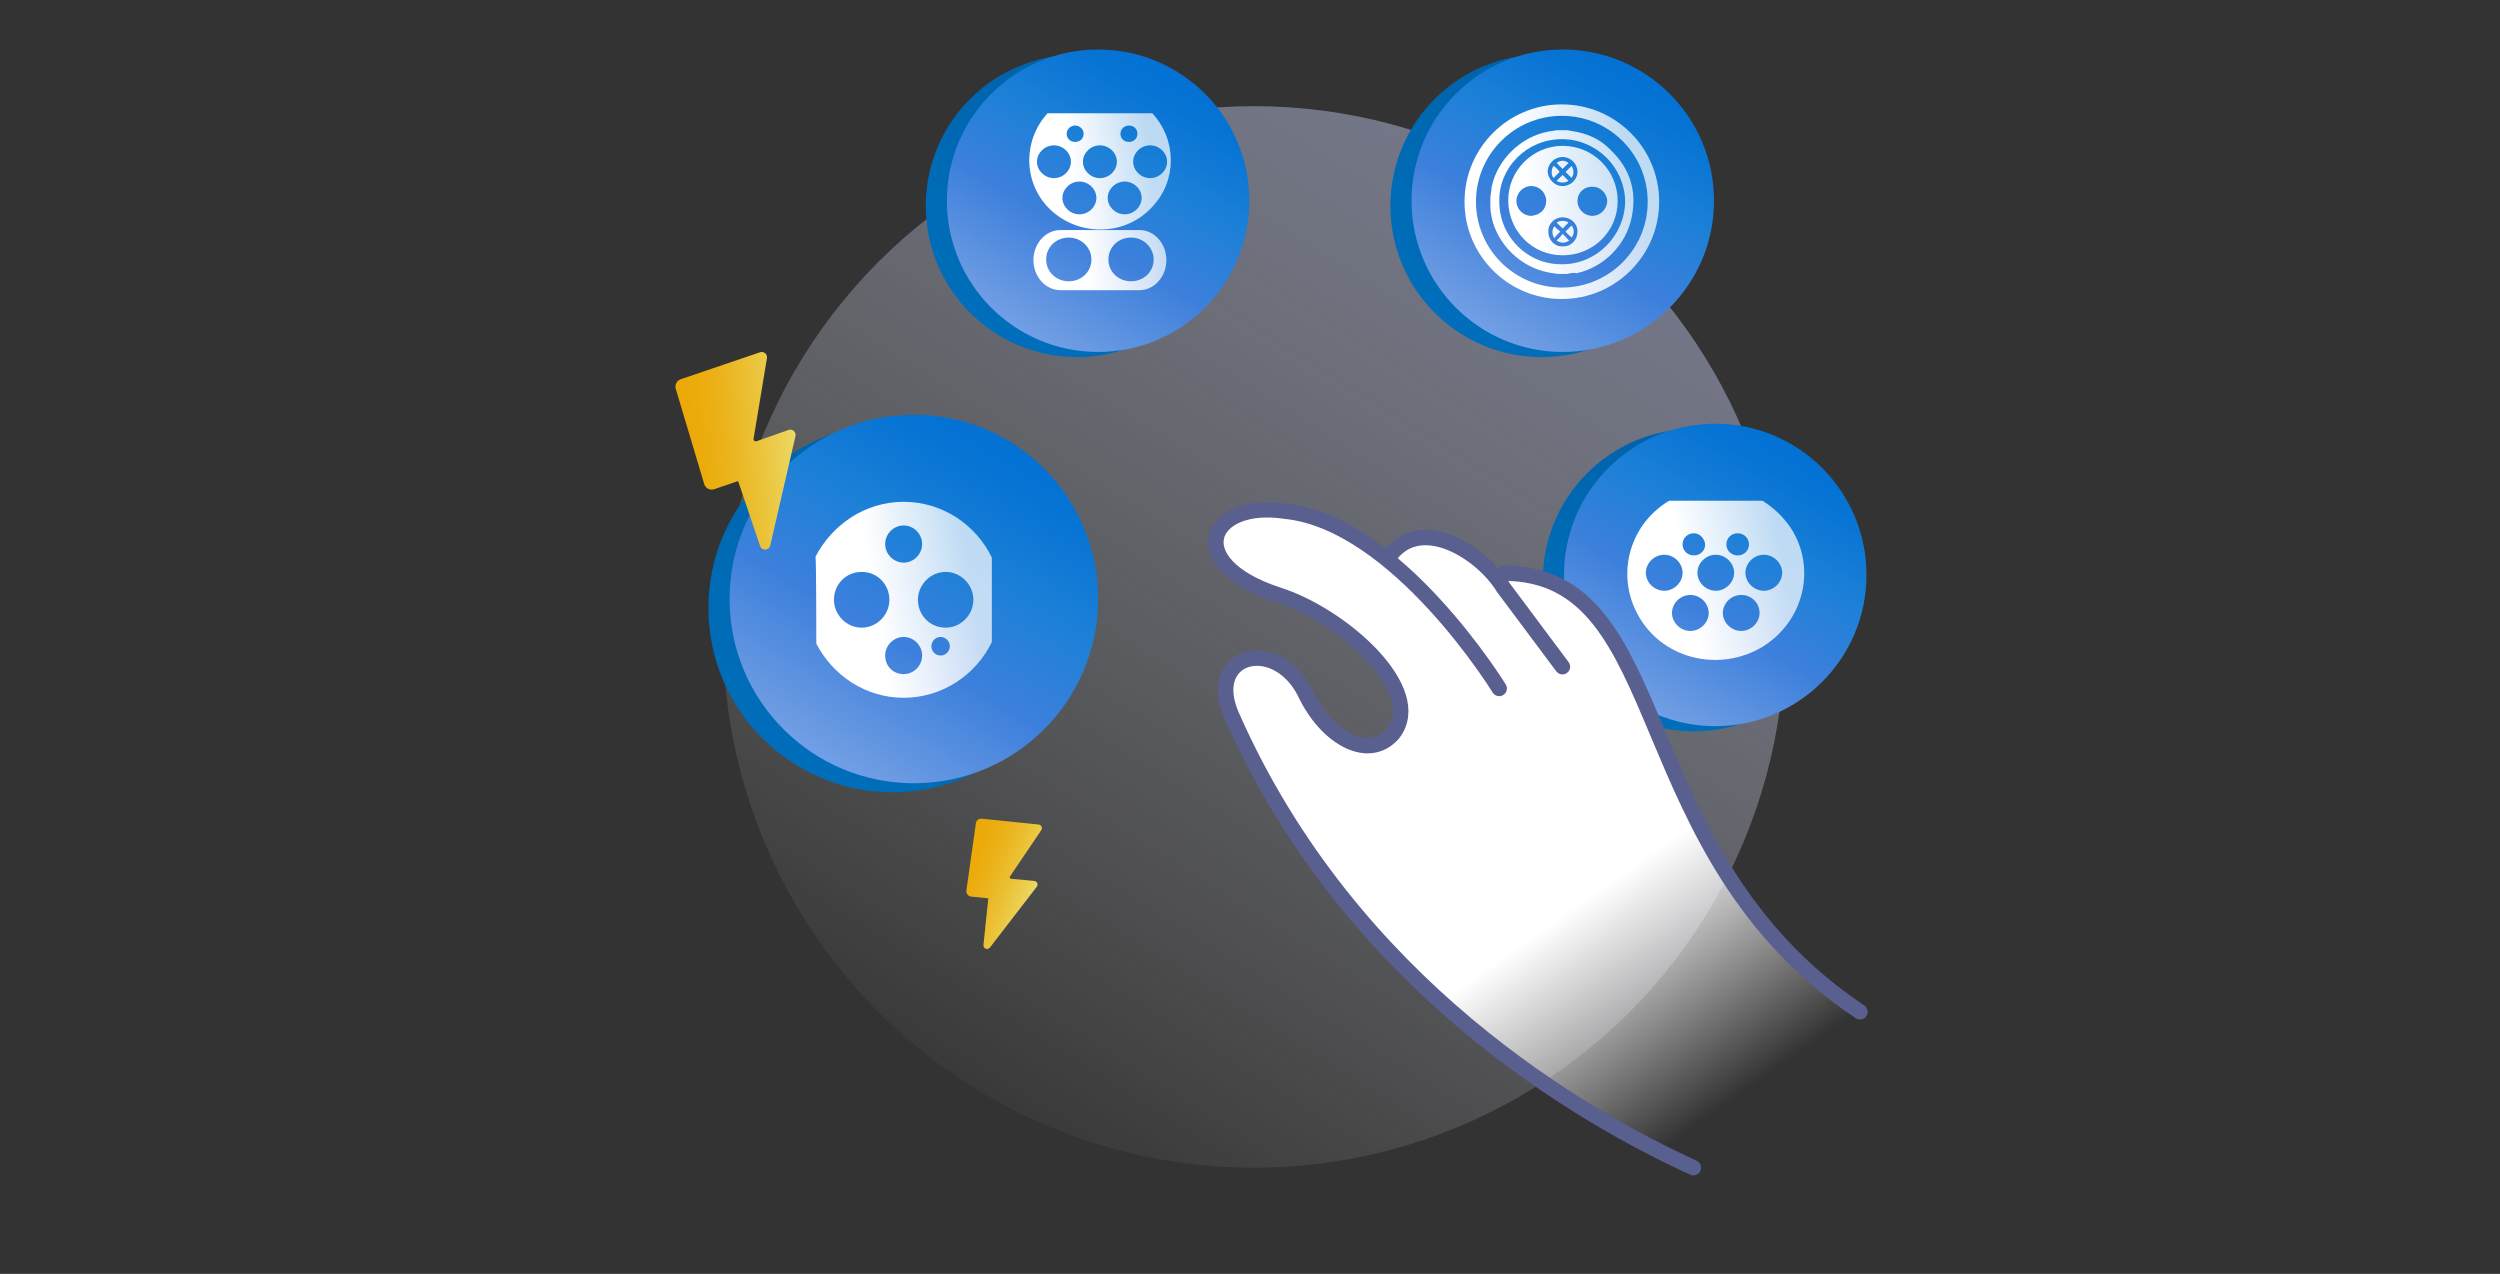 <svg width="314" height="160" viewBox="0 0 314 160" fill="none" xmlns="http://www.w3.org/2000/svg">
<rect x="0" y="0" width="314" height="160" fill="#333333" stroke="none"/>
<circle cx="157.5" cy="80.001" r="66.667" fill="url(#paint0_linear_6006_128624)"/>
<path d="M112.122 99.507C124.904 99.507 135.267 89.144 135.267 76.362C135.267 63.579 124.904 53.217 112.122 53.217C99.339 53.217 88.977 63.579 88.977 76.362C88.977 89.144 99.339 99.507 112.122 99.507Z" fill="url(#paint1_linear_6006_128624)"/>
<path d="M114.779 98.376C127.561 98.376 137.924 88.014 137.924 75.231C137.924 62.448 127.561 52.086 114.779 52.086C101.996 52.086 91.634 62.448 91.634 75.231C91.634 88.014 101.996 98.376 114.779 98.376Z" fill="url(#paint2_linear_6006_128624)"/>
<path d="M135.27 44.854C145.759 44.854 154.263 36.35 154.263 25.861C154.263 15.371 145.759 6.867 135.27 6.867C124.78 6.867 116.276 15.371 116.276 25.861C116.276 36.35 124.78 44.854 135.27 44.854Z" fill="url(#paint3_linear_6006_128624)"/>
<path d="M137.924 44.206C148.414 44.206 156.917 35.702 156.917 25.212C156.917 14.722 148.414 6.219 137.924 6.219C127.434 6.219 118.931 14.722 118.931 25.212C118.931 35.702 127.434 44.206 137.924 44.206Z" fill="url(#paint4_linear_6006_128624)"/>
<path d="M193.627 44.854C204.117 44.854 212.621 36.35 212.621 25.861C212.621 15.371 204.117 6.867 193.627 6.867C183.137 6.867 174.634 15.371 174.634 25.861C174.634 36.35 183.137 44.854 193.627 44.854Z" fill="url(#paint5_linear_6006_128624)"/>
<path d="M196.284 44.206C206.774 44.206 215.278 35.702 215.278 25.212C215.278 14.722 206.774 6.219 196.284 6.219C185.795 6.219 177.291 14.722 177.291 25.212C177.291 35.702 185.795 44.206 196.284 44.206Z" fill="url(#paint6_linear_6006_128624)"/>
<path d="M212.779 91.854C223.268 91.854 231.772 83.35 231.772 72.861C231.772 62.371 223.268 53.867 212.779 53.867C202.289 53.867 193.785 62.371 193.785 72.861C193.785 83.35 202.289 91.854 212.779 91.854Z" fill="url(#paint7_linear_6006_128624)"/>
<path d="M215.436 91.204C225.926 91.204 234.429 82.7 234.429 72.21C234.429 61.72 225.926 53.217 215.436 53.217C204.946 53.217 196.442 61.72 196.442 72.21C196.442 82.7 204.946 91.204 215.436 91.204Z" fill="url(#paint8_linear_6006_128624)"/>
<path d="M113.5 87.64C108.753 87.64 104.639 84.882 102.529 80.85C102.529 80.85 102.529 70.029 102.424 69.923C104.533 65.892 108.647 63.027 113.5 63.027C118.352 63.027 122.571 65.892 124.575 70.029V80.638C122.571 84.776 118.352 87.64 113.5 87.64ZM118.774 78.835C120.672 78.835 122.255 77.243 122.255 75.334C122.255 73.424 120.672 71.833 118.774 71.833C116.875 71.833 115.293 73.424 115.293 75.334C115.293 77.243 116.77 78.835 118.774 78.835ZM108.225 78.835C110.124 78.835 111.706 77.243 111.706 75.334C111.706 73.424 110.23 71.833 108.225 71.833C106.221 71.833 104.744 73.424 104.744 75.334C104.744 77.243 106.327 78.835 108.225 78.835ZM113.5 70.666C114.765 70.666 115.82 69.605 115.82 68.332C115.82 67.059 114.765 65.998 113.5 65.998C112.234 65.998 111.179 67.059 111.179 68.332C111.179 69.605 112.234 70.666 113.5 70.666ZM113.5 84.67C114.765 84.67 115.82 83.609 115.82 82.336C115.82 81.063 114.765 80.002 113.5 80.002C112.234 80.002 111.179 81.063 111.179 82.336C111.179 83.715 112.234 84.67 113.5 84.67ZM118.141 82.336C118.774 82.336 119.301 81.805 119.301 81.169C119.301 80.532 118.774 80.002 118.141 80.002C117.508 80.002 116.981 80.532 116.981 81.169C116.981 81.805 117.508 82.336 118.141 82.336Z" fill="url(#paint9_linear_6006_128624)"/>
<path d="M195.232 29.916C195.419 29.636 195.699 29.355 195.98 29.075C195.886 29.028 195.816 28.958 195.758 28.899C195.699 28.841 195.652 28.794 195.606 28.794L195.232 28.42C194.857 28.887 194.951 29.542 195.232 29.916Z" fill="url(#paint10_linear_6006_128624)"/>
<path d="M196.26 28.7L197.008 27.952C196.634 27.672 195.886 27.672 195.512 27.952L196.26 28.7Z" fill="url(#paint11_linear_6006_128624)"/>
<path d="M195.512 30.197C195.98 30.571 196.634 30.571 197.102 30.197C196.981 30.136 196.899 30.037 196.806 29.924C196.755 29.862 196.701 29.795 196.634 29.729L196.26 29.355C196.167 29.542 195.98 29.729 195.886 29.823L195.512 30.197Z" fill="url(#paint12_linear_6006_128624)"/>
<path d="M197.095 29.557C197.188 29.639 197.285 29.725 197.383 29.823C197.757 29.449 197.757 28.7 197.383 28.326L196.634 29.075C196.757 29.258 196.919 29.401 197.095 29.557Z" fill="url(#paint13_linear_6006_128624)"/>
<path d="M196.26 21.967L195.512 22.715C195.886 22.995 196.634 22.995 197.008 22.715L196.26 21.967Z" fill="url(#paint14_linear_6006_128624)"/>
<path d="M197.383 22.341C197.757 21.873 197.663 21.219 197.383 20.845L196.634 21.593L197.383 22.341Z" fill="url(#paint15_linear_6006_128624)"/>
<path d="M196.26 21.219L197.008 20.47C196.541 20.096 195.98 20.096 195.512 20.47L196.26 21.219Z" fill="url(#paint16_linear_6006_128624)"/>
<path d="M195.886 21.593C195.699 21.312 195.419 21.032 195.138 20.845C194.857 21.125 194.764 22.06 195.138 22.341L195.886 21.593Z" fill="url(#paint17_linear_6006_128624)"/>
<path fill-rule="evenodd" clip-rule="evenodd" d="M196.26 32.067C200.095 32.067 203.181 29.075 203.181 25.24C203.181 21.406 200.095 18.319 196.26 18.319C192.519 18.319 189.433 21.406 189.433 25.146C189.433 28.981 192.426 32.067 196.26 32.067ZM200.001 27.11C198.972 27.11 198.131 26.269 198.131 25.24C198.131 24.211 198.972 23.37 200.095 23.463C201.03 23.463 201.872 24.305 201.872 25.334C201.778 26.269 201.03 27.11 200.001 27.11ZM192.332 23.37C193.361 23.37 194.203 24.211 194.203 25.24C194.203 26.269 193.455 27.017 192.332 27.11C191.304 27.11 190.462 26.269 190.462 25.24C190.462 24.211 191.304 23.37 192.332 23.37ZM194.483 29.168C194.39 28.139 195.232 27.297 196.26 27.297C197.289 27.297 198.131 28.046 198.131 29.075C198.131 30.103 197.383 30.945 196.354 30.945C195.325 31.038 194.483 30.197 194.483 29.168ZM198.131 21.593C198.131 22.528 197.289 23.37 196.26 23.37C195.232 23.37 194.483 22.528 194.39 21.593C194.39 20.564 195.232 19.722 196.26 19.722C197.289 19.722 198.131 20.564 198.131 21.593Z" fill="url(#paint18_linear_6006_128624)"/>
<path fill-rule="evenodd" clip-rule="evenodd" d="M195.606 34.405H196.821C197.195 34.312 197.663 34.218 198.037 34.312C201.498 33.563 204.303 30.664 204.958 27.204C205.613 23.931 204.677 21.125 202.339 18.881C201.03 17.478 199.347 16.73 197.383 16.449C197.289 16.449 197.195 16.425 197.102 16.402C197.008 16.379 196.915 16.355 196.821 16.355H195.512C195.325 16.402 195.138 16.425 194.951 16.449C194.764 16.472 194.577 16.496 194.39 16.542C191.023 17.197 188.124 20.003 187.376 23.37C187.329 23.603 187.305 23.837 187.282 24.071C187.259 24.305 187.235 24.539 187.189 24.772V25.988C187.189 26.456 187.282 26.923 187.376 27.391C188.124 30.758 191.023 33.563 194.483 34.218C194.67 34.265 194.857 34.288 195.044 34.312C195.232 34.335 195.419 34.358 195.606 34.405ZM188.311 25.334C188.217 21.032 191.771 17.478 196.167 17.478C200.469 17.478 204.023 20.938 204.116 25.24C204.116 29.542 200.562 33.19 196.26 33.19C191.865 33.283 188.311 29.729 188.311 25.334Z" fill="url(#paint19_linear_6006_128624)"/>
<path fill-rule="evenodd" clip-rule="evenodd" d="M196.167 13.111C189.416 13.111 183.944 18.583 183.944 25.334C183.944 32.084 189.416 37.556 196.167 37.556C202.917 37.556 208.389 32.084 208.389 25.334C208.389 18.583 202.917 13.111 196.167 13.111ZM185.382 25.334C185.382 19.378 190.211 14.549 196.167 14.549C202.123 14.549 206.951 19.378 206.951 25.334C206.951 31.29 202.123 36.118 196.167 36.118C190.211 36.118 185.382 31.29 185.382 25.334Z" fill="url(#paint20_linear_6006_128624)"/>
<path fill-rule="evenodd" clip-rule="evenodd" d="M144.723 14.223H131.576C128.289 17.826 128.555 23.403 132.197 26.578C135.84 29.752 141.436 29.581 144.723 25.977C147.832 22.717 147.832 17.569 144.723 14.223ZM136.017 20.314C136.017 19.199 136.994 18.255 138.149 18.255C139.304 18.255 140.281 19.199 140.281 20.314C140.281 21.43 139.304 22.374 138.149 22.374C136.994 22.374 136.017 21.43 136.017 20.314ZM130.243 20.314C130.243 19.199 131.22 18.255 132.375 18.255C133.53 18.255 134.507 19.199 134.507 20.314C134.507 21.43 133.53 22.374 132.375 22.374C131.22 22.374 130.243 21.43 130.243 20.314ZM139.127 24.862C139.127 23.746 140.104 22.803 141.259 22.803C142.413 22.803 143.391 23.746 143.391 24.862C143.391 25.977 142.413 26.921 141.259 26.921C140.104 26.921 139.127 25.977 139.127 24.862ZM133.441 24.862C133.441 23.746 134.418 22.803 135.573 22.803C136.728 22.803 137.705 23.746 137.705 24.862C137.705 25.977 136.728 26.921 135.573 26.921C134.418 26.921 133.441 25.977 133.441 24.862ZM142.325 20.314C142.325 19.199 143.302 18.255 144.457 18.255C145.612 18.255 146.589 19.199 146.589 20.314C146.589 21.43 145.612 22.374 144.457 22.374C143.302 22.374 142.325 21.43 142.325 20.314ZM140.726 16.797C140.726 16.196 141.259 15.767 141.792 15.767C142.413 15.767 142.858 16.196 142.858 16.797C142.858 17.397 142.413 17.826 141.792 17.826C141.17 17.826 140.726 17.397 140.726 16.797ZM133.974 16.797C133.974 16.196 134.507 15.767 135.04 15.767C135.573 15.767 136.106 16.196 136.106 16.797C136.106 17.397 135.662 17.826 135.04 17.826C134.418 17.826 133.974 17.397 133.974 16.797Z" fill="url(#paint21_linear_6006_128624)"/>
<path fill-rule="evenodd" clip-rule="evenodd" d="M143.125 28.895H133.175C131.31 28.895 129.799 30.61 129.799 32.67C129.799 34.729 131.31 36.445 133.175 36.445H143.125C144.99 36.445 146.5 34.729 146.5 32.67C146.5 30.61 144.99 28.895 143.125 28.895ZM131.398 32.584C131.398 31.04 132.642 29.838 134.241 29.838C135.84 29.838 137.084 31.125 137.084 32.584C137.084 34.128 135.84 35.33 134.241 35.33C132.642 35.33 131.398 34.128 131.398 32.584ZM139.216 32.584C139.216 31.04 140.46 29.838 142.059 29.838C143.658 29.838 144.901 31.125 144.901 32.584C144.901 34.128 143.658 35.33 142.059 35.33C140.46 35.33 139.216 34.128 139.216 32.584Z" fill="url(#paint22_linear_6006_128624)"/>
<path d="M221.356 62.889C222.776 63.759 224.018 64.977 224.905 66.282C228.188 71.329 226.591 78.03 221.356 81.249C216.122 84.382 209.29 82.903 206.096 77.856C202.814 72.722 204.411 66.021 209.645 62.889H221.356ZM209.024 69.676C207.782 69.676 206.718 70.72 206.718 71.939C206.718 73.157 207.782 74.201 209.024 74.201C210.266 74.201 211.331 73.157 211.331 71.939C211.331 70.72 210.266 69.676 209.024 69.676ZM215.501 69.676C214.259 69.676 213.194 70.72 213.194 71.939C213.194 73.157 214.259 74.201 215.501 74.201C216.743 74.201 217.807 73.157 217.807 71.939C217.807 70.72 216.743 69.676 215.501 69.676ZM221.534 69.676C220.292 69.676 219.227 70.72 219.227 71.939C219.227 73.157 220.292 74.201 221.534 74.201C222.776 74.201 223.84 73.157 223.84 71.939C223.84 70.72 222.776 69.676 221.534 69.676ZM218.695 74.723C217.453 74.723 216.388 75.767 216.388 76.986C216.388 78.204 217.453 79.248 218.695 79.248C219.937 79.248 221.001 78.204 221.001 76.986C221.001 75.767 220.025 74.723 218.695 74.723ZM212.307 74.723C211.065 74.723 210 75.767 210 76.986C210 78.204 211.065 79.248 212.307 79.248C213.549 79.248 214.614 78.204 214.614 76.986C214.614 75.767 213.549 74.723 212.307 74.723ZM212.75 66.978C211.952 66.978 211.331 67.588 211.331 68.371C211.331 69.154 211.952 69.763 212.75 69.763C213.549 69.763 214.17 69.154 214.17 68.371C214.081 67.588 213.46 66.978 212.75 66.978ZM218.251 66.978C217.453 66.978 216.832 67.588 216.832 68.371C216.832 69.154 217.453 69.763 218.251 69.763C219.05 69.763 219.671 69.154 219.671 68.371C219.671 67.588 219.05 66.978 218.251 66.978Z" fill="url(#paint23_linear_6006_128624)"/>
<path d="M84.882 48.855L88.445 60.787C88.603 61.324 89.181 61.621 89.707 61.444L92.705 60.421L95.466 68.58C95.678 69.218 96.59 69.169 96.742 68.517L99.912 54.777C100.029 54.262 99.541 53.823 99.045 53.997L95.013 55.418C94.814 55.484 94.615 55.323 94.647 55.11L96.328 44.987C96.412 44.488 95.935 44.082 95.46 44.243L85.504 47.631C84.999 47.803 84.724 48.343 84.874 48.855H84.879H84.882Z" fill="url(#paint24_linear_6006_128624)"/>
<path d="M122.569 103.413L121.38 111.841C121.325 112.22 121.598 112.57 121.977 112.611L124.132 112.831L123.521 118.688C123.472 119.146 124.05 119.375 124.331 119.013L130.218 111.378C130.439 111.091 130.259 110.679 129.902 110.644L126.991 110.376C126.849 110.36 126.773 110.202 126.852 110.082L130.783 104.269C130.976 103.983 130.796 103.595 130.455 103.56L123.3 102.826C122.938 102.788 122.613 103.044 122.561 103.407H122.564L122.569 103.413Z" fill="url(#paint25_linear_6006_128624)"/>
<path d="M190.674 72.09L188.82 71.987C185.174 68.213 177.715 65.042 174.13 69.638L173.525 70.115C169.678 67.034 165.332 64.624 160.859 64.176C151.238 62.717 147.844 70.679 159.883 74.657C167.983 77.187 180.804 87.753 173.528 92.677C171.161 94.312 168.723 94.778 162.33 85.535C159.02 80.164 150.133 83.368 155.165 91.985C174.624 126.655 199.175 140.689 212.682 146.667C218.268 144.582 218.206 144.054 223.091 140.952C227.65 138.055 231.038 130.753 234.834 127.089C204.51 107.195 209.773 72.844 190.674 72.093V72.09Z" fill="url(#paint26_linear_6006_128624)"/>
<path d="M233.615 127.086C203.735 107.118 210.628 71.986 188.82 71.986" stroke="#596090" stroke-width="1.933" stroke-linecap="round" stroke-linejoin="round"/>
<path d="M196.242 83.738L188.838 73.826C186.115 69.363 178.578 64.663 174.675 69.67" stroke="#596090" stroke-width="1.933" stroke-linecap="round" stroke-linejoin="round"/>
<path d="M188.299 86.472C188.299 86.472 175.49 65.612 161.405 64.206C151.787 62.746 148.393 70.708 160.429 74.687C168.528 77.214 179.237 86.704 174.957 92.158C171.946 95.556 166.866 92.816 164.137 87.495C160.65 79.698 151.199 81.938 154.716 89.91C169.712 123.891 199.143 140.462 212.688 146.664" stroke="#596090" stroke-width="1.933" stroke-linecap="round" stroke-linejoin="round"/>
<defs>
<linearGradient id="paint0_linear_6006_128624" x1="198.38" y1="24.655" x2="121.651" y2="146.667" gradientUnits="userSpaceOnUse">
<stop stop-color="#A8ADCE" stop-opacity="0.56"/>
<stop offset="1" stop-color="#F1F4F5" stop-opacity="0"/>
</linearGradient>
<linearGradient id="paint1_linear_6006_128624" x1="125.147" y1="54.272" x2="95.916" y2="103.841" gradientUnits="userSpaceOnUse">
<stop stop-color="#015EA6"/>
<stop offset="0.54" stop-color="#006AB5"/>
<stop offset="1" stop-color="#0070BD"/>
</linearGradient>
<linearGradient id="paint2_linear_6006_128624" x1="127.804" y1="53.142" x2="98.573" y2="102.713" gradientUnits="userSpaceOnUse">
<stop stop-color="#0070D4"/>
<stop offset="0.13" stop-color="#0774D4"/>
<stop offset="0.32" stop-color="#1C80D7"/>
<stop offset="0.55" stop-color="#3D80DC"/>
<stop offset="0.81" stop-color="#6C9BE2"/>
<stop offset="1" stop-color="#80B3FF"/>
</linearGradient>
<linearGradient id="paint3_linear_6006_128624" x1="145.957" y1="7.735" x2="121.969" y2="48.414" gradientUnits="userSpaceOnUse">
<stop stop-color="#015EA6"/>
<stop offset="0.54" stop-color="#006AB5"/>
<stop offset="1" stop-color="#0070BD"/>
</linearGradient>
<linearGradient id="paint4_linear_6006_128624" x1="148.614" y1="7.083" x2="124.626" y2="47.763" gradientUnits="userSpaceOnUse">
<stop stop-color="#0070D4"/>
<stop offset="0.13" stop-color="#0774D4"/>
<stop offset="0.32" stop-color="#1C80D7"/>
<stop offset="0.55" stop-color="#3D80DC"/>
<stop offset="0.81" stop-color="#6C9BE2"/>
<stop offset="1" stop-color="#80B3FF"/>
</linearGradient>
<linearGradient id="paint5_linear_6006_128624" x1="204.317" y1="7.735" x2="180.329" y2="48.414" gradientUnits="userSpaceOnUse">
<stop stop-color="#015EA6"/>
<stop offset="0.54" stop-color="#006AB5"/>
<stop offset="1" stop-color="#0070BD"/>
</linearGradient>
<linearGradient id="paint6_linear_6006_128624" x1="206.972" y1="7.083" x2="182.987" y2="47.763" gradientUnits="userSpaceOnUse">
<stop stop-color="#0070D4"/>
<stop offset="0.13" stop-color="#0774D4"/>
<stop offset="0.32" stop-color="#1C80D7"/>
<stop offset="0.55" stop-color="#3D80DC"/>
<stop offset="0.81" stop-color="#6C9BE2"/>
<stop offset="1" stop-color="#80B3FF"/>
</linearGradient>
<linearGradient id="paint7_linear_6006_128624" x1="223.469" y1="54.735" x2="199.481" y2="95.414" gradientUnits="userSpaceOnUse">
<stop stop-color="#015EA6"/>
<stop offset="0.54" stop-color="#006AB5"/>
<stop offset="1" stop-color="#0070BD"/>
</linearGradient>
<linearGradient id="paint8_linear_6006_128624" x1="226.123" y1="54.081" x2="202.135" y2="94.761" gradientUnits="userSpaceOnUse">
<stop stop-color="#0070D4"/>
<stop offset="0.13" stop-color="#0774D4"/>
<stop offset="0.32" stop-color="#1C80D7"/>
<stop offset="0.55" stop-color="#3D80DC"/>
<stop offset="0.81" stop-color="#6C9BE2"/>
<stop offset="1" stop-color="#80B3FF"/>
</linearGradient>
<linearGradient id="paint9_linear_6006_128624" x1="109.828" y1="77.745" x2="122.486" y2="75.702" gradientUnits="userSpaceOnUse">
<stop offset="0.02" stop-color="white"/>
<stop offset="1" stop-color="white" stop-opacity="0.72"/>
</linearGradient>
<linearGradient id="paint10_linear_6006_128624" x1="192.115" y1="27.729" x2="206" y2="25.238" gradientUnits="userSpaceOnUse">
<stop offset="0.02" stop-color="white"/>
<stop offset="1" stop-color="white" stop-opacity="0.72"/>
</linearGradient>
<linearGradient id="paint11_linear_6006_128624" x1="192.115" y1="27.729" x2="206" y2="25.238" gradientUnits="userSpaceOnUse">
<stop offset="0.02" stop-color="white"/>
<stop offset="1" stop-color="white" stop-opacity="0.72"/>
</linearGradient>
<linearGradient id="paint12_linear_6006_128624" x1="192.115" y1="27.729" x2="206" y2="25.238" gradientUnits="userSpaceOnUse">
<stop offset="0.02" stop-color="white"/>
<stop offset="1" stop-color="white" stop-opacity="0.72"/>
</linearGradient>
<linearGradient id="paint13_linear_6006_128624" x1="192.115" y1="27.729" x2="206" y2="25.238" gradientUnits="userSpaceOnUse">
<stop offset="0.02" stop-color="white"/>
<stop offset="1" stop-color="white" stop-opacity="0.72"/>
</linearGradient>
<linearGradient id="paint14_linear_6006_128624" x1="192.115" y1="27.729" x2="206" y2="25.238" gradientUnits="userSpaceOnUse">
<stop offset="0.02" stop-color="white"/>
<stop offset="1" stop-color="white" stop-opacity="0.72"/>
</linearGradient>
<linearGradient id="paint15_linear_6006_128624" x1="192.115" y1="27.729" x2="206" y2="25.238" gradientUnits="userSpaceOnUse">
<stop offset="0.02" stop-color="white"/>
<stop offset="1" stop-color="white" stop-opacity="0.72"/>
</linearGradient>
<linearGradient id="paint16_linear_6006_128624" x1="192.115" y1="27.729" x2="206" y2="25.238" gradientUnits="userSpaceOnUse">
<stop offset="0.02" stop-color="white"/>
<stop offset="1" stop-color="white" stop-opacity="0.72"/>
</linearGradient>
<linearGradient id="paint17_linear_6006_128624" x1="192.115" y1="27.729" x2="206" y2="25.238" gradientUnits="userSpaceOnUse">
<stop offset="0.02" stop-color="white"/>
<stop offset="1" stop-color="white" stop-opacity="0.72"/>
</linearGradient>
<linearGradient id="paint18_linear_6006_128624" x1="192.115" y1="27.729" x2="206" y2="25.238" gradientUnits="userSpaceOnUse">
<stop offset="0.02" stop-color="white"/>
<stop offset="1" stop-color="white" stop-opacity="0.72"/>
</linearGradient>
<linearGradient id="paint19_linear_6006_128624" x1="192.115" y1="27.729" x2="206" y2="25.238" gradientUnits="userSpaceOnUse">
<stop offset="0.02" stop-color="white"/>
<stop offset="1" stop-color="white" stop-opacity="0.72"/>
</linearGradient>
<linearGradient id="paint20_linear_6006_128624" x1="192.115" y1="27.729" x2="206" y2="25.238" gradientUnits="userSpaceOnUse">
<stop offset="0.02" stop-color="white"/>
<stop offset="1" stop-color="white" stop-opacity="0.72"/>
</linearGradient>
<linearGradient id="paint21_linear_6006_128624" x1="135.219" y1="27.511" x2="145.433" y2="26.046" gradientUnits="userSpaceOnUse">
<stop offset="0.02" stop-color="white"/>
<stop offset="1" stop-color="white" stop-opacity="0.72"/>
</linearGradient>
<linearGradient id="paint22_linear_6006_128624" x1="135.219" y1="27.511" x2="145.433" y2="26.046" gradientUnits="userSpaceOnUse">
<stop offset="0.02" stop-color="white"/>
<stop offset="1" stop-color="white" stop-opacity="0.72"/>
</linearGradient>
<linearGradient id="paint23_linear_6006_128624" x1="211.817" y1="74.848" x2="224.349" y2="72.351" gradientUnits="userSpaceOnUse">
<stop offset="0.02" stop-color="white"/>
<stop offset="1" stop-color="white" stop-opacity="0.72"/>
</linearGradient>
<linearGradient id="paint24_linear_6006_128624" x1="85.453" y1="57.48" x2="100.013" y2="56.375" gradientUnits="userSpaceOnUse">
<stop stop-color="#EBA906"/>
<stop offset="0.18" stop-color="#EBAB0B"/>
<stop offset="0.4" stop-color="#EBB31B"/>
<stop offset="0.65" stop-color="#EBC135"/>
<stop offset="0.92" stop-color="#EBD359"/>
<stop offset="1" stop-color="#ECDA66"/>
</linearGradient>
<linearGradient id="paint25_linear_6006_128624" x1="120.558" y1="108.888" x2="129.922" y2="112.352" gradientUnits="userSpaceOnUse">
<stop stop-color="#EBA906"/>
<stop offset="0.18" stop-color="#EBAB0B"/>
<stop offset="0.4" stop-color="#EBB31B"/>
<stop offset="0.65" stop-color="#EBC135"/>
<stop offset="0.92" stop-color="#EBD359"/>
<stop offset="1" stop-color="#ECDA66"/>
</linearGradient>
<linearGradient id="paint26_linear_6006_128624" x1="199.5" y1="112.667" x2="217.498" y2="138.214" gradientUnits="userSpaceOnUse">
<stop stop-color="white"/>
<stop offset="1" stop-color="white" stop-opacity="0"/>
</linearGradient>
</defs>
</svg>
